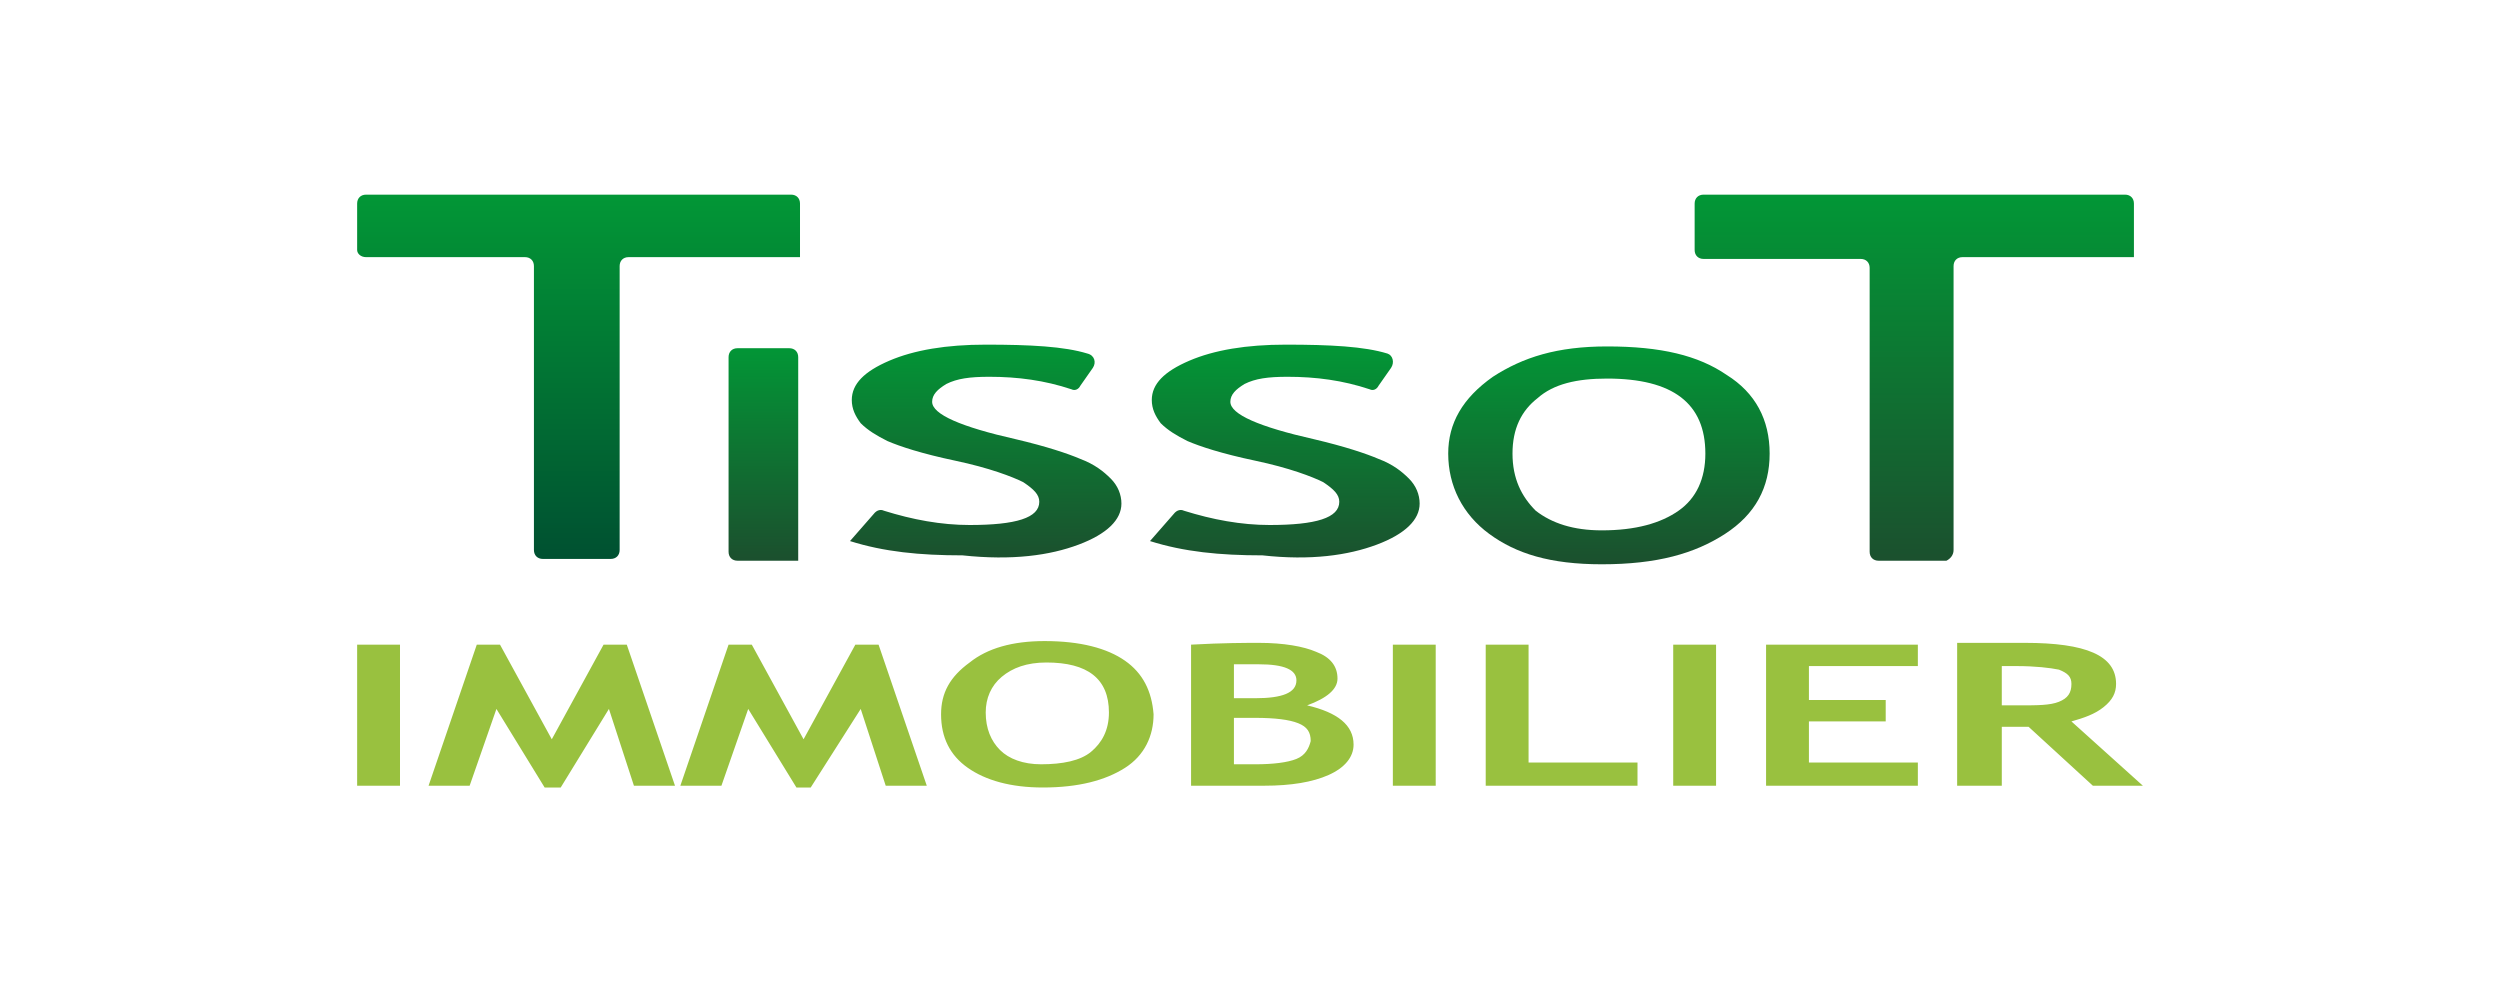 <svg xmlns="http://www.w3.org/2000/svg" xml:space="preserve" id="Calque_1" x="0" y="0" style="enable-background:new 0 0 140 55" version="1.1" viewBox="0 0 140 55">
  <style>
    .st8{display:none}.st9{display:inline;fill:none}.st16{fill:#404040}.st16,.st23,.st30,.st31{display:inline}.st30{fill:#717171}.st31{fill:#747474}.st34{fill:#e3005e}.st45{fill:#e2007a}.st47{fill:#e63986}.st50{fill:#f7d06d}.st51{fill:#f8b334}
  </style>
  <path d="M89.7 29.7c1.9 0 3.3-.4 4.3-1.1 1-.7 1.5-1.8 1.5-3.2 0-2.8-1.8-4.2-5.5-4.2-1.7 0-3 .4-3.9 1.1-.9.7-1.3 1.8-1.3 3 0 1.4.4 2.5 1.3 3.2.8.8 2 1.2 3.6 1.2zm-31.2 7.5c-1.1 0-1.9.3-2.5.8-.6.5-.9 1.2-.9 2 0 .9.3 1.6.8 2.1s1.3.8 2.3.8c1.2 0 2.1-.2 2.8-.7.6-.5.9-1.2.9-2.1.2-2-1-2.9-3.4-2.9zm56.8.3c-.5-.2-1.3-.2-2.4-.2h-.8v2.2h1c1 0 1.7-.1 2.2-.2.5-.2.7-.5.7-1 0-.4-.2-.7-.7-.8zm-42.7 3c-.4-.2-1.2-.3-2.4-.3H69v2.6h1.2c1.1 0 1.8-.1 2.3-.3.5-.2.7-.6.7-1 .1-.5-.1-.8-.6-1zm0-2.4c0-.6-.7-.9-2.1-.9h-1.4v1.9h1.2c1.5 0 2.3-.3 2.3-1z" style="fill:none"/>
  <path d="M116 40.4c.7-.2 1.3-.4 1.8-.8s.7-.8.7-1.3c0-1.6-1.7-2.3-5.1-2.3h-3.8v8h2.5v-3.3h1.5l3.6 3.3h2.8l-4-3.6zm-.7-1.1c-.5.2-1.2.2-2.2.2h-1v-2.2h.8c1.1 0 1.9.1 2.4.2.5.2.7.4.7.8 0 .5-.2.8-.7 1zM98.9 44h8.5v-1.3h-6.1v-2.3h4.3v-1.2h-4.3v-1.9h6.1v-1.2h-8.5zm-5.2-7.9h2.4V44h-2.4zm-8.1 0h-2.4V44h8.5v-1.3h-6.1zm-7.6 0h2.4V44H78zm-4.8 3.4c1.1-.4 1.7-.9 1.7-1.5 0-.7-.4-1.2-1.2-1.5-.7-.3-1.8-.5-3.2-.5-.7 0-2 0-3.8.1V44h4.1c1.5 0 2.7-.2 3.6-.6.9-.4 1.4-1 1.4-1.7 0-1.1-.9-1.8-2.6-2.2zm-4.1-2.3h1.4c1.4 0 2.1.3 2.1.9 0 .7-.8 1-2.3 1h-1.2v-1.9zm3.5 5.3c-.5.2-1.3.3-2.3.3h-1.2v-2.6h1.2c1.1 0 1.9.1 2.4.3s.7.5.7 1c-.1.4-.3.8-.8 1zM63 37c-1-.7-2.5-1.1-4.5-1.1-1.8 0-3.2.4-4.2 1.2-1.1.8-1.6 1.7-1.6 2.9 0 1.3.5 2.3 1.5 3 1 .7 2.4 1.1 4.2 1.1 2 0 3.5-.4 4.6-1.1 1.1-.7 1.6-1.8 1.6-3-.1-1.3-.6-2.3-1.6-3zm-1.9 5.1c-.6.5-1.6.7-2.8.7-1 0-1.8-.3-2.3-.8-.5-.5-.8-1.2-.8-2.1 0-.8.3-1.5.9-2 .6-.5 1.4-.8 2.5-.8 2.3 0 3.5.9 3.5 2.8 0 1-.4 1.7-1 2.2zm-13.2-6L45 41.4l-2.9-5.3h-1.3L38.1 44h2.3l1.5-4.3 2.7 4.4h.8l2.8-4.4 1.4 4.3h2.3l-2.7-7.9zm-14.1 0-2.9 5.3-2.9-5.3h-1.3L24 44h2.3l1.5-4.3 2.7 4.4h.9l2.7-4.4 1.4 4.3h2.3l-2.7-7.9zm-13.8 0h2.4V44H20z" style="fill:#99c13f"/>
  <linearGradient id="SVGID_1_" x1="-312.446" x2="-311.925" y1="654.498" y2="654.498" gradientTransform="matrix(0 -39.203 -39.203 0 25690.568 -12217.472)" gradientUnits="userSpaceOnUse">
    <stop offset="0" style="stop-color:#005031"/>
    <stop offset="1" style="stop-color:#029636"/>
  </linearGradient>
  <path d="M20.5 14.4h8.9c.3 0 .5.2.5.5v15.9c0 .3.2.5.5.5h3.8c.3 0 .5-.2.5-.5V14.9c0-.3.2-.5.5-.5h9.6v-3c0-.3-.2-.5-.5-.5H20.5c-.3 0-.5.2-.5.5V14c0 .2.2.4.5.4z" style="fill:url(#SVGID_1_)"/>
  <linearGradient id="SVGID_2_" x1="-300.787" x2="-300.266" y1="649.247" y2="649.247" gradientTransform="matrix(0 -22.696 -22.696 0 14778.297 -6795.456)" gradientUnits="userSpaceOnUse">
    <stop offset="0" style="stop-color:#1b502e"/>
    <stop offset="1" style="stop-color:#029636"/>
  </linearGradient>
  <path d="M44.7 20c0-.3-.2-.5-.5-.5h-2.9c-.3 0-.5.2-.5.5v10.9c0 .3.2.5.5.5h3.4V20z" style="fill:url(#SVGID_2_)"/>
  <linearGradient id="SVGID_3_" x1="-301.374" x2="-300.853" y1="649.595" y2="649.595" gradientTransform="rotate(-90 4081.493 -11039.963) scale(23.193)" gradientUnits="userSpaceOnUse">
    <stop offset="0" style="stop-color:#1b502e"/>
    <stop offset="1" style="stop-color:#029636"/>
  </linearGradient>
  <path d="M60.4 30.5c1.6-.6 2.4-1.4 2.4-2.3 0-.5-.2-1-.6-1.4-.4-.4-.9-.8-1.7-1.1-.7-.3-1.9-.7-3.6-1.1-3.1-.7-4.7-1.4-4.7-2.1 0-.4.3-.7.8-1 .6-.3 1.3-.4 2.4-.4 1.6 0 3.1.2 4.6.7.2.1.4 0 .5-.2l.7-1c.2-.3.1-.7-.3-.8-1.3-.4-3.2-.5-5.7-.5-2.2 0-4 .3-5.4.9-1.4.6-2.1 1.3-2.1 2.2 0 .5.2.9.5 1.3.4.4.9.7 1.5 1 .7.3 1.9.7 3.8 1.1 1.9.4 3.2.9 3.8 1.2.6.4.9.7.9 1.1 0 .9-1.3 1.3-3.9 1.3-1.6 0-3.2-.3-4.8-.8-.2-.1-.4 0-.5.1l-1.4 1.6c1.9.6 3.9.8 6.3.8 2.8.3 4.9 0 6.5-.6z" style="fill:url(#SVGID_3_)"/>
  <linearGradient id="SVGID_4_" x1="-301.707" x2="-301.187" y1="651.011" y2="651.011" gradientTransform="matrix(0 -23.486 -23.486 0 15379.69 -7054.352)" gradientUnits="userSpaceOnUse">
    <stop offset="0" style="stop-color:#1b502e"/>
    <stop offset="1" style="stop-color:#029636"/>
  </linearGradient>
  <path d="M83.4 29.9c1.5 1.1 3.4 1.7 6.3 1.7 3.1 0 5.2-.6 6.9-1.7 1.7-1.1 2.5-2.6 2.5-4.5s-.8-3.4-2.4-4.4c-1.6-1.1-3.7-1.6-6.7-1.6-2.8 0-4.7.6-6.4 1.7-1.7 1.2-2.5 2.6-2.5 4.3 0 1.8.8 3.4 2.3 4.5zm2.7-7.6c.9-.8 2.2-1.1 3.9-1.1 3.7 0 5.5 1.4 5.5 4.2 0 1.4-.5 2.5-1.5 3.2-1 .7-2.4 1.1-4.3 1.1-1.6 0-2.8-.4-3.7-1.1-.8-.8-1.3-1.8-1.3-3.2 0-1.4.5-2.4 1.4-3.1z" style="fill:url(#SVGID_4_)"/>
  <linearGradient id="SVGID_5_" x1="-312.446" x2="-311.925" y1="656.256" y2="656.256" gradientTransform="matrix(0 -39.203 -39.203 0 25834.318 -12217.472)" gradientUnits="userSpaceOnUse">
    <stop offset="0" style="stop-color:#1b502e"/>
    <stop offset="1" style="stop-color:#029636"/>
  </linearGradient>
  <path d="M109.4 30.8V14.9c0-.3.2-.5.5-.5h9.6v-3c0-.3-.2-.5-.5-.5H95.4c-.3 0-.5.2-.5.5V14c0 .3.2.5.5.5h8.8c.3 0 .5.2.5.5v15.9c0 .3.2.5.5.5h3.8c.2-.1.4-.3.4-.6z" style="fill:url(#SVGID_5_)"/>
  <linearGradient id="SVGID_6_" x1="-301.375" x2="-300.855" y1="650.256" y2="650.256" gradientTransform="matrix(0 -23.195 -23.195 0 15154.321 -6958.837)" gradientUnits="userSpaceOnUse">
    <stop offset="0" style="stop-color:#1b502e"/>
    <stop offset="1" style="stop-color:#029636"/>
  </linearGradient>
  <path d="M77.1 30.5c1.6-.6 2.4-1.4 2.4-2.3 0-.5-.2-1-.6-1.4-.4-.4-.9-.8-1.7-1.1-.7-.3-1.9-.7-3.6-1.1-3.1-.7-4.7-1.4-4.7-2.1 0-.4.3-.7.8-1 .6-.3 1.3-.4 2.4-.4 1.6 0 3.1.2 4.6.7.2.1.4 0 .5-.2l.7-1c.2-.3.1-.7-.2-.8-1.3-.4-3.2-.5-5.7-.5-2.2 0-4 .3-5.4.9-1.4.6-2.1 1.3-2.1 2.2 0 .5.2.9.5 1.3.4.4.9.7 1.5 1 .7.3 1.9.7 3.8 1.1 1.9.4 3.2.9 3.8 1.2.6.4.9.7.9 1.1 0 .9-1.3 1.3-3.9 1.3-1.6 0-3.2-.3-4.8-.8-.2-.1-.4 0-.5.1l-1.4 1.6c1.9.6 3.9.8 6.3.8 2.7.3 4.8 0 6.4-.6z" style="fill:url(#SVGID_6_)"/>
</svg>
